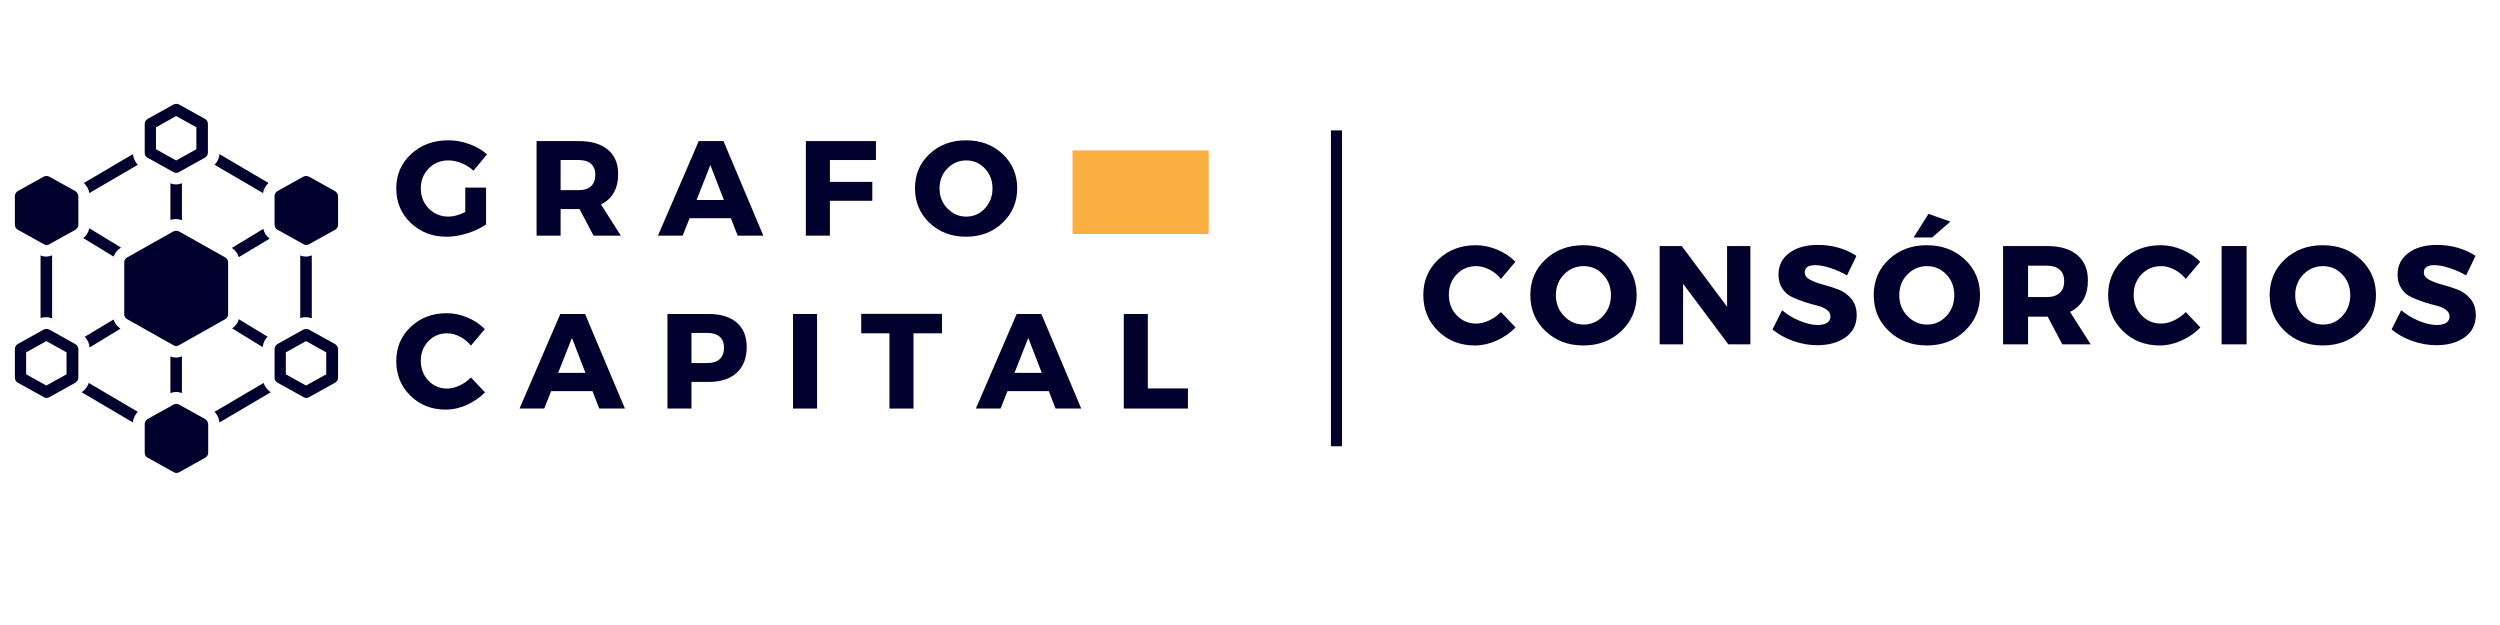 <svg xmlns="http://www.w3.org/2000/svg" xmlns:xlink="http://www.w3.org/1999/xlink" width="1584" zoomAndPan="magnify" viewBox="0 0 1188 297" height="396" preserveAspectRatio="xMidYMid meet" version="1.0"><defs><g/><clipPath id="9004b8cead"><rect x="0" width="396" y="0" height="78"/></clipPath><clipPath id="fb23997c18"><rect x="0" width="316" y="0" height="78"/></clipPath><clipPath id="19d3841a94"><path d="M 509.664 71.473 L 574.453 71.473 L 574.453 111.203 L 509.664 111.203 Z M 509.664 71.473 " clip-rule="nonzero"/></clipPath><clipPath id="110ed60dff"><path d="M 0.664 0.473 L 65.453 0.473 L 65.453 40.203 L 0.664 40.203 Z M 0.664 0.473 " clip-rule="nonzero"/></clipPath><clipPath id="8d7c8cbfdf"><rect x="0" width="66" y="0" height="41"/></clipPath><clipPath id="3370d6b7b5"><path d="M 68 49.242 L 99 49.242 L 99 83 L 68 83 Z M 68 49.242 " clip-rule="nonzero"/></clipPath><clipPath id="9e93051adf"><path d="M 68 191 L 99 191 L 99 224.742 L 68 224.742 Z M 68 191 " clip-rule="nonzero"/></clipPath><clipPath id="86eae32064"><path d="M 7.07 156 L 38 156 L 38 190 L 7.07 190 Z M 7.07 156 " clip-rule="nonzero"/></clipPath><clipPath id="c964723021"><path d="M 130 156 L 160.82 156 L 160.82 190 L 130 190 Z M 130 156 " clip-rule="nonzero"/></clipPath><clipPath id="8f272a8a62"><path d="M 7.07 83 L 38 83 L 38 117 L 7.07 117 Z M 7.07 83 " clip-rule="nonzero"/></clipPath><clipPath id="f014a5d185"><path d="M 130 83 L 160.82 83 L 160.82 117 L 130 117 Z M 130 83 " clip-rule="nonzero"/></clipPath><clipPath id="9dba689f04"><rect x="0" width="510" y="0" height="82"/></clipPath></defs><g transform="matrix(1, 0, 0, 1, 186, 131)"><g clip-path="url(#9004b8cead)"><g fill="#01012e" fill-opacity="1"><g transform="translate(0.752, 63.14)"><g><path d="M 25.547 -45.312 C 28.879 -45.312 32.16 -44.625 35.391 -43.25 C 38.629 -41.883 41.379 -40.051 43.641 -37.75 L 37.031 -29.906 C 35.582 -31.707 33.836 -33.129 31.797 -34.172 C 29.766 -35.223 27.742 -35.75 25.734 -35.75 C 22.18 -35.75 19.207 -34.5 16.812 -32 C 14.414 -29.5 13.219 -26.406 13.219 -22.719 C 13.219 -18.957 14.414 -15.812 16.812 -13.281 C 19.207 -10.758 22.18 -9.5 25.734 -9.5 C 27.617 -9.5 29.578 -9.969 31.609 -10.906 C 33.641 -11.852 35.445 -13.141 37.031 -14.766 L 43.719 -7.703 C 41.27 -5.223 38.391 -3.234 35.078 -1.734 C 31.766 -0.234 28.457 0.516 25.156 0.516 C 18.395 0.516 12.77 -1.688 8.281 -6.094 C 3.789 -10.5 1.547 -16 1.547 -22.594 C 1.547 -29.051 3.832 -34.453 8.406 -38.797 C 12.988 -43.141 18.703 -45.312 25.547 -45.312 Z M 25.547 -45.312 "/></g></g></g><g fill="#01012e" fill-opacity="1"><g transform="translate(61.205, 63.14)"><g><path d="M 34.344 -8.281 L 14.703 -8.281 L 11.422 0 L -0.328 0 L 19.062 -44.938 L 30.812 -44.938 L 49.75 0 L 37.547 0 Z M 31 -16.953 L 24.578 -33.562 L 18.031 -16.953 Z M 31 -16.953 "/></g></g></g><g fill="#01012e" fill-opacity="1"><g transform="translate(126.664, 63.14)"><g><path d="M 4.5 -44.938 L 24.078 -44.938 C 29.805 -44.938 34.254 -43.578 37.422 -40.859 C 40.586 -38.141 42.172 -34.273 42.172 -29.266 C 42.172 -24.004 40.586 -19.914 37.422 -17 C 34.254 -14.094 29.805 -12.641 24.078 -12.641 L 15.922 -12.641 L 15.922 0 L 4.5 0 Z M 15.922 -35.938 L 15.922 -21.625 L 23.5 -21.625 C 26.02 -21.625 27.961 -22.242 29.328 -23.484 C 30.703 -24.734 31.391 -26.535 31.391 -28.891 C 31.391 -31.191 30.703 -32.941 29.328 -34.141 C 27.961 -35.336 26.02 -35.938 23.5 -35.938 Z M 15.922 -35.938 "/></g></g></g><g fill="#01012e" fill-opacity="1"><g transform="translate(186.348, 63.14)"><g><path d="M 15.922 0 L 4.5 0 L 4.5 -44.938 L 15.922 -44.938 Z M 15.922 0 "/></g></g></g><g fill="#01012e" fill-opacity="1"><g transform="translate(222.8, 63.14)"><g><path d="M 38.828 -35.75 L 25.297 -35.75 L 25.297 0 L 13.859 0 L 13.859 -35.75 L 0.453 -35.75 L 0.453 -45 L 38.828 -45 Z M 38.828 -35.75 "/></g></g></g><g fill="#01012e" fill-opacity="1"><g transform="translate(278.056, 63.14)"><g><path d="M 34.344 -8.281 L 14.703 -8.281 L 11.422 0 L -0.328 0 L 19.062 -44.938 L 30.812 -44.938 L 49.75 0 L 37.547 0 Z M 31 -16.953 L 24.578 -33.562 L 18.031 -16.953 Z M 31 -16.953 "/></g></g></g><g fill="#01012e" fill-opacity="1"><g transform="translate(343.515, 63.14)"><g><path d="M 15.922 -9.562 L 34.984 -9.562 L 34.984 0 L 4.5 0 L 4.5 -44.938 L 15.922 -44.938 Z M 15.922 -9.562 "/></g></g></g></g></g><g transform="matrix(1, 0, 0, 1, 186, 48)"><g clip-path="url(#fb23997c18)"><g fill="#01012e" fill-opacity="1"><g transform="translate(0.752, 63.979)"><g><path d="M 34.344 -22.844 L 44.219 -22.844 L 44.219 -5.328 C 41.781 -3.617 38.836 -2.219 35.391 -1.125 C 31.953 -0.031 28.672 0.516 25.547 0.516 C 18.703 0.516 12.988 -1.676 8.406 -6.062 C 3.832 -10.445 1.547 -15.914 1.547 -22.469 C 1.547 -28.969 3.895 -34.398 8.594 -38.766 C 13.301 -43.129 19.207 -45.312 26.312 -45.312 C 29.656 -45.312 32.973 -44.711 36.266 -43.516 C 39.555 -42.316 42.359 -40.691 44.672 -38.641 L 38.25 -30.875 C 36.625 -32.375 34.738 -33.562 32.594 -34.438 C 30.457 -35.312 28.344 -35.75 26.25 -35.75 C 22.57 -35.75 19.477 -34.473 16.969 -31.922 C 14.469 -29.379 13.219 -26.227 13.219 -22.469 C 13.219 -18.656 14.477 -15.461 17 -12.891 C 19.531 -10.328 22.656 -9.047 26.375 -9.047 C 28.77 -9.047 31.426 -9.773 34.344 -11.234 Z M 34.344 -22.844 "/></g></g></g><g fill="#01012e" fill-opacity="1"><g transform="translate(64.478, 63.979)"><g><path d="M 31.578 0 L 24.906 -12.641 L 15.922 -12.641 L 15.922 0 L 4.5 0 L 4.5 -44.938 L 24.578 -44.938 C 30.523 -44.938 35.125 -43.578 38.375 -40.859 C 41.633 -38.141 43.266 -34.273 43.266 -29.266 C 43.266 -22.336 40.547 -17.523 35.109 -14.828 L 44.547 0 Z M 15.922 -21.625 L 24.578 -21.625 C 27.066 -21.625 28.992 -22.242 30.359 -23.484 C 31.734 -24.734 32.422 -26.535 32.422 -28.891 C 32.422 -31.191 31.734 -32.941 30.359 -34.141 C 28.992 -35.336 27.066 -35.938 24.578 -35.938 L 15.922 -35.938 Z M 15.922 -21.625 "/></g></g></g><g fill="#01012e" fill-opacity="1"><g transform="translate(126.985, 63.979)"><g><path d="M 34.344 -8.281 L 14.703 -8.281 L 11.422 0 L -0.328 0 L 19.062 -44.938 L 30.812 -44.938 L 49.75 0 L 37.547 0 Z M 31 -16.953 L 24.578 -33.562 L 18.031 -16.953 Z M 31 -16.953 "/></g></g></g><g fill="#01012e" fill-opacity="1"><g transform="translate(192.444, 63.979)"><g><path d="M 37.812 -35.938 L 15.922 -35.938 L 15.922 -25.547 L 36.078 -25.547 L 36.078 -16.562 L 15.922 -16.562 L 15.922 0 L 4.5 0 L 4.5 -44.938 L 37.812 -44.938 Z M 37.812 -35.938 "/></g></g></g><g fill="#01012e" fill-opacity="1"><g transform="translate(247.251, 63.979)"><g><path d="M 25.797 -45.312 C 32.773 -45.312 38.57 -43.141 43.188 -38.797 C 47.812 -34.453 50.125 -29.031 50.125 -22.531 C 50.125 -15.977 47.801 -10.5 43.156 -6.094 C 38.52 -1.688 32.734 0.516 25.797 0.516 C 18.867 0.516 13.094 -1.676 8.469 -6.062 C 3.852 -10.445 1.547 -15.938 1.547 -22.531 C 1.547 -29.07 3.852 -34.504 8.469 -38.828 C 13.094 -43.148 18.867 -45.312 25.797 -45.312 Z M 25.938 -35.75 C 22.426 -35.75 19.426 -34.473 16.938 -31.922 C 14.457 -29.379 13.219 -26.223 13.219 -22.453 C 13.219 -18.691 14.469 -15.516 16.969 -12.922 C 19.477 -10.336 22.461 -9.047 25.922 -9.047 C 29.391 -9.047 32.332 -10.336 34.75 -12.922 C 37.176 -15.516 38.391 -18.691 38.391 -22.453 C 38.391 -26.223 37.176 -29.379 34.75 -31.922 C 32.332 -34.473 29.395 -35.75 25.938 -35.75 Z M 25.938 -35.75 "/></g></g></g></g></g><g clip-path="url(#19d3841a94)"><g transform="matrix(1, 0, 0, 1, 509, 71)"><g clip-path="url(#8d7c8cbfdf)"><g clip-path="url(#110ed60dff)"><path fill="#faaf40" d="M 0.664 0.473 L 65.383 0.473 L 65.383 40.203 L 0.664 40.203 Z M 0.664 0.473 " fill-opacity="1" fill-rule="nonzero"/></g></g></g></g><g clip-path="url(#3370d6b7b5)"><path fill="#01012e" d="M 70.008 74.883 L 82.348 81.742 C 82.758 82.016 83.172 82.152 83.719 82.152 C 84.27 82.152 84.68 82.016 85.09 81.742 L 97.43 74.883 C 98.254 74.336 98.801 73.512 98.801 72.555 L 98.801 58.844 C 98.801 57.883 98.254 56.922 97.43 56.512 L 85.09 49.656 C 84.27 49.242 83.309 49.242 82.484 49.656 L 70.145 56.512 C 69.32 57.059 68.773 57.883 68.773 58.844 L 68.773 72.555 C 68.637 73.512 69.184 74.473 70.008 74.883 Z M 74.121 60.488 L 83.719 55.141 L 93.316 60.488 L 93.316 70.91 L 83.719 76.258 L 74.121 70.91 Z M 74.121 60.488 " fill-opacity="1" fill-rule="nonzero"/></g><g clip-path="url(#9e93051adf)"><path fill="#01012e" d="M 97.43 199.113 L 85.09 192.258 C 84.27 191.848 83.309 191.848 82.484 192.258 L 70.145 199.113 C 69.32 199.664 68.773 200.484 68.773 201.445 L 68.773 215.156 C 68.773 216.117 69.32 217.078 70.145 217.488 L 82.484 224.344 C 82.898 224.617 83.309 224.754 83.855 224.754 C 84.406 224.754 84.816 224.617 85.227 224.344 L 97.57 217.488 C 98.391 216.941 98.941 216.117 98.941 215.156 L 98.941 201.445 C 98.801 200.484 98.254 199.527 97.43 199.113 Z M 97.43 199.113 " fill-opacity="1" fill-rule="nonzero"/></g><g clip-path="url(#86eae32064)"><path fill="#01012e" d="M 35.727 163.465 L 23.387 156.605 C 22.566 156.195 21.605 156.195 20.781 156.605 L 8.441 163.465 C 7.617 164.012 7.07 164.836 7.07 165.793 L 7.07 179.508 C 7.07 180.465 7.617 181.426 8.441 181.836 L 20.781 188.691 C 21.191 188.969 21.605 189.105 22.152 189.105 C 22.703 189.105 23.113 188.969 23.523 188.691 L 35.863 181.836 C 36.688 181.289 37.234 180.465 37.234 179.508 L 37.234 165.793 C 37.098 164.836 36.551 163.875 35.727 163.465 Z M 31.613 177.859 L 22.016 183.207 L 12.418 177.859 L 12.418 167.441 L 22.016 162.094 L 31.613 167.441 Z M 31.613 177.859 " fill-opacity="1" fill-rule="nonzero"/></g><g clip-path="url(#c964723021)"><path fill="#01012e" d="M 159.133 163.465 L 146.793 156.605 C 145.973 156.195 145.012 156.195 144.188 156.605 L 131.848 163.465 C 131.023 164.012 130.477 164.836 130.477 165.793 L 130.477 179.508 C 130.477 180.465 131.023 181.426 131.848 181.836 L 144.188 188.691 C 144.602 188.969 145.012 189.105 145.559 189.105 C 146.109 189.105 146.52 188.969 146.93 188.691 L 159.273 181.836 C 160.094 181.289 160.645 180.465 160.645 179.508 L 160.645 165.793 C 160.504 164.836 159.957 163.875 159.133 163.465 Z M 155.02 177.859 L 145.422 183.207 L 135.824 177.859 L 135.824 167.441 L 145.422 162.094 L 155.02 167.441 Z M 155.02 177.859 " fill-opacity="1" fill-rule="nonzero"/></g><path fill="#01012e" d="M 65.484 78.312 C 64.113 76.941 63.426 75.16 63.152 73.238 L 39.84 86.949 C 41.211 88.184 42.172 89.832 42.445 91.75 Z M 65.484 78.312 " fill-opacity="1" fill-rule="nonzero"/><g clip-path="url(#8f272a8a62)"><path fill="#01012e" d="M 35.727 90.789 L 23.387 83.934 C 22.566 83.523 21.605 83.523 20.781 83.934 L 8.441 90.789 C 7.617 91.34 7.07 92.16 7.07 93.121 L 7.07 106.832 C 7.07 107.793 7.617 108.754 8.441 109.164 L 20.781 116.02 C 21.191 116.293 21.605 116.43 22.152 116.43 C 22.703 116.43 23.113 116.293 23.523 116.02 L 35.863 109.164 C 36.688 108.617 37.234 107.793 37.234 106.832 L 37.234 93.121 C 37.098 92.16 36.551 91.203 35.727 90.789 Z M 35.727 90.789 " fill-opacity="1" fill-rule="nonzero"/></g><g clip-path="url(#f014a5d185)"><path fill="#01012e" d="M 159.133 90.789 L 146.793 83.934 C 145.973 83.523 145.012 83.523 144.188 83.934 L 131.848 90.789 C 131.023 91.34 130.477 92.16 130.477 93.121 L 130.477 106.832 C 130.477 107.793 131.023 108.754 131.848 109.164 L 144.188 116.02 C 144.602 116.293 145.012 116.43 145.559 116.43 C 146.109 116.43 146.52 116.293 146.93 116.02 L 159.273 109.164 C 160.094 108.617 160.645 107.793 160.645 106.832 L 160.645 93.121 C 160.504 92.16 159.957 91.203 159.133 90.789 Z M 159.133 90.789 " fill-opacity="1" fill-rule="nonzero"/></g><path fill="#01012e" d="M 108.402 149.34 L 108.402 124.66 C 108.402 123.699 107.852 122.738 107.031 122.328 L 85.09 109.988 C 84.27 109.574 83.172 109.574 82.348 109.988 L 60.41 122.328 C 59.586 122.875 59.039 123.699 59.039 124.66 L 59.039 149.34 C 59.039 150.301 59.586 151.258 60.41 151.672 L 82.348 164.012 C 82.758 164.285 83.172 164.422 83.719 164.422 C 84.27 164.422 84.68 164.285 85.09 164.012 L 107.031 151.672 C 107.852 151.258 108.402 150.301 108.402 149.34 Z M 108.402 149.34 " fill-opacity="1" fill-rule="nonzero"/><path fill="#01012e" d="M 127.598 86.949 L 104.289 73.238 C 104.148 75.16 103.328 76.941 101.957 78.312 L 124.992 91.75 C 125.266 89.969 126.227 88.184 127.598 86.949 Z M 127.598 86.949 " fill-opacity="1" fill-rule="nonzero"/><path fill="#01012e" d="M 148.164 151.258 L 148.164 121.367 C 147.344 121.641 146.383 121.918 145.422 121.918 C 144.465 121.918 143.504 121.777 142.68 121.367 L 142.68 151.121 C 144.465 150.574 146.383 150.574 148.164 151.258 Z M 148.164 151.258 " fill-opacity="1" fill-rule="nonzero"/><path fill="#01012e" d="M 125.266 181.973 L 101.957 195.688 C 103.328 197.059 104.012 198.84 104.289 200.758 L 128.695 186.363 C 127.051 185.402 125.816 183.758 125.266 181.973 Z M 125.266 181.973 " fill-opacity="1" fill-rule="nonzero"/><path fill="#01012e" d="M 38.746 186.363 L 63.152 200.758 C 63.289 198.84 64.113 197.059 65.484 195.688 L 42.172 181.973 C 41.625 183.758 40.391 185.402 38.746 186.363 Z M 38.746 186.363 " fill-opacity="1" fill-rule="nonzero"/><path fill="#01012e" d="M 24.758 151.258 L 24.758 121.367 C 23.938 121.641 22.977 121.918 22.016 121.918 C 21.055 121.918 20.098 121.777 19.273 121.367 L 19.273 151.121 C 21.055 150.574 22.977 150.574 24.758 151.258 Z M 24.758 151.258 " fill-opacity="1" fill-rule="nonzero"/><path fill="#01012e" d="M 86.461 104.641 L 86.461 87.09 C 85.641 87.363 84.68 87.637 83.719 87.637 C 82.758 87.637 81.801 87.5 80.977 87.09 L 80.977 104.504 C 82.758 103.953 84.68 103.953 86.461 104.641 Z M 86.461 104.641 " fill-opacity="1" fill-rule="nonzero"/><path fill="#01012e" d="M 80.977 169.359 L 80.977 186.773 C 82.758 186.086 84.68 186.086 86.461 186.773 L 86.461 169.359 C 85.641 169.633 84.68 169.906 83.719 169.906 C 82.758 169.906 81.801 169.77 80.977 169.359 Z M 80.977 169.359 " fill-opacity="1" fill-rule="nonzero"/><path fill="#01012e" d="M 53.965 151.809 L 40.254 160.035 C 41.625 161.406 42.445 163.188 42.582 165.109 L 57.254 156.195 C 55.609 155.098 54.512 153.59 53.965 151.809 Z M 53.965 151.809 " fill-opacity="1" fill-rule="nonzero"/><path fill="#01012e" d="M 125.129 108.754 L 110.184 117.805 C 111.828 118.898 112.926 120.406 113.473 122.191 L 128.145 113.414 C 126.637 112.316 125.539 110.672 125.129 108.754 Z M 125.129 108.754 " fill-opacity="1" fill-rule="nonzero"/><path fill="#01012e" d="M 57.531 117.664 L 42.445 108.48 C 42.035 110.262 41.074 112.043 39.566 113.141 L 53.965 121.918 C 54.648 120.133 55.883 118.625 57.531 117.664 Z M 57.531 117.664 " fill-opacity="1" fill-rule="nonzero"/><path fill="#01012e" d="M 110.32 156.059 L 124.855 164.973 C 124.992 163.051 125.816 161.27 127.188 160.035 L 113.473 151.672 C 113.062 153.453 111.828 154.961 110.32 156.059 Z M 110.32 156.059 " fill-opacity="1" fill-rule="nonzero"/><g transform="matrix(1, 0, 0, 1, 674, 96)"><g clip-path="url(#9dba689f04)"><g fill="#01012e" fill-opacity="1"><g transform="translate(0.746, 67.636)"><g><path d="M 26.562 -47.109 C 30.031 -47.109 33.441 -46.395 36.797 -44.969 C 40.16 -43.551 43.02 -41.641 45.375 -39.234 L 38.5 -31.094 C 36.988 -32.969 35.176 -34.445 33.062 -35.531 C 30.945 -36.625 28.848 -37.172 26.766 -37.172 C 23.066 -37.172 19.973 -35.867 17.484 -33.266 C 14.992 -30.66 13.75 -27.445 13.75 -23.625 C 13.75 -19.707 14.992 -16.438 17.484 -13.812 C 19.973 -11.188 23.066 -9.875 26.766 -9.875 C 28.723 -9.875 30.754 -10.363 32.859 -11.344 C 34.973 -12.32 36.852 -13.656 38.5 -15.344 L 45.453 -8.016 C 42.91 -5.43 39.914 -3.359 36.469 -1.797 C 33.02 -0.242 29.582 0.531 26.156 0.531 C 19.125 0.531 13.273 -1.758 8.609 -6.344 C 3.941 -10.926 1.609 -16.641 1.609 -23.484 C 1.609 -30.203 3.984 -35.816 8.734 -40.328 C 13.492 -44.848 19.438 -47.109 26.562 -47.109 Z M 26.562 -47.109 "/></g></g></g><g fill="#01012e" fill-opacity="1"><g transform="translate(51.603, 67.636)"><g><path d="M 26.828 -47.109 C 34.078 -47.109 40.102 -44.848 44.906 -40.328 C 49.719 -35.816 52.125 -30.18 52.125 -23.422 C 52.125 -16.617 49.707 -10.926 44.875 -6.344 C 40.051 -1.758 34.035 0.531 26.828 0.531 C 19.617 0.531 13.613 -1.742 8.812 -6.297 C 4.008 -10.859 1.609 -16.566 1.609 -23.422 C 1.609 -30.234 4.008 -35.883 8.812 -40.375 C 13.613 -44.863 19.617 -47.109 26.828 -47.109 Z M 26.953 -37.172 C 23.305 -37.172 20.191 -35.848 17.609 -33.203 C 15.035 -30.555 13.75 -27.273 13.75 -23.359 C 13.75 -19.441 15.051 -16.133 17.656 -13.438 C 20.258 -10.75 23.359 -9.406 26.953 -9.406 C 30.555 -9.406 33.613 -10.75 36.125 -13.438 C 38.645 -16.133 39.906 -19.441 39.906 -23.359 C 39.906 -27.273 38.645 -30.555 36.125 -33.203 C 33.613 -35.848 30.555 -37.172 26.953 -37.172 Z M 26.953 -37.172 "/></g></g></g><g fill="#01012e" fill-opacity="1"><g transform="translate(110.001, 67.636)"><g><path d="M 47.781 0 L 37.297 0 L 15.812 -28.766 L 15.812 0 L 4.672 0 L 4.672 -46.719 L 15.156 -46.719 L 36.703 -17.891 L 36.703 -46.719 L 47.781 -46.719 Z M 47.781 0 "/></g></g></g><g fill="#01012e" fill-opacity="1"><g transform="translate(167.132, 67.636)"><g><path d="M 22.625 -47.25 C 29.602 -47.25 35.742 -45.516 41.047 -42.047 L 36.578 -32.766 C 34.129 -34.191 31.5 -35.359 28.688 -36.266 C 25.883 -37.18 23.531 -37.641 21.625 -37.641 C 18.195 -37.641 16.484 -36.504 16.484 -34.234 C 16.484 -32.766 17.328 -31.582 19.016 -30.688 C 20.711 -29.801 22.77 -29.035 25.188 -28.391 C 27.613 -27.742 30.039 -26.961 32.469 -26.047 C 34.895 -25.141 36.953 -23.66 38.641 -21.609 C 40.328 -19.566 41.172 -16.988 41.172 -13.875 C 41.172 -9.383 39.41 -5.879 35.891 -3.359 C 32.379 -0.848 27.91 0.406 22.484 0.406 C 18.617 0.406 14.797 -0.258 11.016 -1.594 C 7.234 -2.938 3.941 -4.766 1.141 -7.078 L 5.734 -16.219 C 8.098 -14.164 10.879 -12.484 14.078 -11.172 C 17.285 -9.859 20.133 -9.203 22.625 -9.203 C 24.539 -9.203 26.031 -9.547 27.094 -10.234 C 28.164 -10.93 28.703 -11.945 28.703 -13.281 C 28.703 -14.57 28.086 -15.648 26.859 -16.516 C 25.641 -17.379 24.113 -18.023 22.281 -18.453 C 20.457 -18.879 18.477 -19.445 16.344 -20.156 C 14.207 -20.863 12.227 -21.641 10.406 -22.484 C 8.582 -23.328 7.055 -24.672 5.828 -26.516 C 4.609 -28.367 4 -30.586 4 -33.172 C 4 -37.441 5.703 -40.852 9.109 -43.406 C 12.516 -45.969 17.02 -47.25 22.625 -47.25 Z M 22.625 -47.25 "/></g></g></g><g fill="#01012e" fill-opacity="1"><g transform="translate(214.785, 67.636)"><g><path d="M 38.031 -58.328 L 29.359 -50.781 L 20.547 -50.781 L 27.625 -62 Z M 26.828 -47.109 C 34.078 -47.109 40.102 -44.848 44.906 -40.328 C 49.719 -35.816 52.125 -30.18 52.125 -23.422 C 52.125 -16.617 49.707 -10.926 44.875 -6.344 C 40.051 -1.758 34.035 0.531 26.828 0.531 C 19.617 0.531 13.613 -1.742 8.812 -6.297 C 4.008 -10.859 1.609 -16.566 1.609 -23.422 C 1.609 -30.234 4.008 -35.883 8.812 -40.375 C 13.613 -44.863 19.617 -47.109 26.828 -47.109 Z M 26.953 -37.172 C 23.305 -37.172 20.191 -35.848 17.609 -33.203 C 15.035 -30.555 13.75 -27.273 13.75 -23.359 C 13.75 -19.441 15.051 -16.133 17.656 -13.438 C 20.258 -10.75 23.359 -9.406 26.953 -9.406 C 30.555 -9.406 33.613 -10.75 36.125 -13.438 C 38.645 -16.133 39.906 -19.441 39.906 -23.359 C 39.906 -27.273 38.645 -30.555 36.125 -33.203 C 33.613 -35.848 30.555 -37.172 26.953 -37.172 Z M 26.953 -37.172 "/></g></g></g><g fill="#01012e" fill-opacity="1"><g transform="translate(273.184, 67.636)"><g><path d="M 32.828 0 L 25.891 -13.141 L 16.547 -13.141 L 16.547 0 L 4.672 0 L 4.672 -46.719 L 25.562 -46.719 C 31.738 -46.719 36.52 -45.301 39.906 -42.469 C 43.289 -39.645 44.984 -35.633 44.984 -30.438 C 44.984 -23.227 42.156 -18.223 36.5 -15.422 L 46.312 0 Z M 16.547 -22.484 L 25.562 -22.484 C 28.145 -22.484 30.145 -23.129 31.562 -24.422 C 32.988 -25.711 33.703 -27.582 33.703 -30.031 C 33.703 -32.438 32.988 -34.258 31.562 -35.5 C 30.145 -36.75 28.145 -37.375 25.562 -37.375 L 16.547 -37.375 Z M 16.547 -22.484 "/></g></g></g><g fill="#01012e" fill-opacity="1"><g transform="translate(326.176, 67.636)"><g><path d="M 26.562 -47.109 C 30.031 -47.109 33.441 -46.395 36.797 -44.969 C 40.16 -43.551 43.02 -41.641 45.375 -39.234 L 38.5 -31.094 C 36.988 -32.969 35.176 -34.445 33.062 -35.531 C 30.945 -36.625 28.848 -37.172 26.766 -37.172 C 23.066 -37.172 19.973 -35.867 17.484 -33.266 C 14.992 -30.66 13.75 -27.445 13.75 -23.625 C 13.75 -19.707 14.992 -16.438 17.484 -13.812 C 19.973 -11.188 23.066 -9.875 26.766 -9.875 C 28.723 -9.875 30.754 -10.363 32.859 -11.344 C 34.973 -12.32 36.852 -13.656 38.5 -15.344 L 45.453 -8.016 C 42.91 -5.43 39.914 -3.359 36.469 -1.797 C 33.02 -0.242 29.582 0.531 26.156 0.531 C 19.125 0.531 13.273 -1.758 8.609 -6.344 C 3.941 -10.926 1.609 -16.641 1.609 -23.484 C 1.609 -30.203 3.984 -35.816 8.734 -40.328 C 13.492 -44.848 19.438 -47.109 26.562 -47.109 Z M 26.562 -47.109 "/></g></g></g><g fill="#01012e" fill-opacity="1"><g transform="translate(377.033, 67.636)"><g><path d="M 16.547 0 L 4.672 0 L 4.672 -46.719 L 16.547 -46.719 Z M 16.547 0 "/></g></g></g><g fill="#01012e" fill-opacity="1"><g transform="translate(402.929, 67.636)"><g><path d="M 26.828 -47.109 C 34.078 -47.109 40.102 -44.848 44.906 -40.328 C 49.719 -35.816 52.125 -30.18 52.125 -23.422 C 52.125 -16.617 49.707 -10.926 44.875 -6.344 C 40.051 -1.758 34.035 0.531 26.828 0.531 C 19.617 0.531 13.613 -1.742 8.812 -6.297 C 4.008 -10.859 1.609 -16.566 1.609 -23.422 C 1.609 -30.234 4.008 -35.883 8.812 -40.375 C 13.613 -44.863 19.617 -47.109 26.828 -47.109 Z M 26.953 -37.172 C 23.305 -37.172 20.191 -35.848 17.609 -33.203 C 15.035 -30.555 13.75 -27.273 13.75 -23.359 C 13.75 -19.441 15.051 -16.133 17.656 -13.438 C 20.258 -10.75 23.359 -9.406 26.953 -9.406 C 30.555 -9.406 33.613 -10.75 36.125 -13.438 C 38.645 -16.133 39.906 -19.441 39.906 -23.359 C 39.906 -27.273 38.645 -30.555 36.125 -33.203 C 33.613 -35.848 30.555 -37.172 26.953 -37.172 Z M 26.953 -37.172 "/></g></g></g><g fill="#01012e" fill-opacity="1"><g transform="translate(461.327, 67.636)"><g><path d="M 22.625 -47.25 C 29.602 -47.25 35.742 -45.516 41.047 -42.047 L 36.578 -32.766 C 34.129 -34.191 31.5 -35.359 28.688 -36.266 C 25.883 -37.18 23.531 -37.641 21.625 -37.641 C 18.195 -37.641 16.484 -36.504 16.484 -34.234 C 16.484 -32.766 17.328 -31.582 19.016 -30.688 C 20.711 -29.801 22.77 -29.035 25.188 -28.391 C 27.613 -27.742 30.039 -26.961 32.469 -26.047 C 34.895 -25.141 36.953 -23.66 38.641 -21.609 C 40.328 -19.566 41.172 -16.988 41.172 -13.875 C 41.172 -9.383 39.41 -5.879 35.891 -3.359 C 32.379 -0.848 27.91 0.406 22.484 0.406 C 18.617 0.406 14.797 -0.258 11.016 -1.594 C 7.234 -2.938 3.941 -4.766 1.141 -7.078 L 5.734 -16.219 C 8.098 -14.164 10.879 -12.484 14.078 -11.172 C 17.285 -9.859 20.133 -9.203 22.625 -9.203 C 24.539 -9.203 26.031 -9.547 27.094 -10.234 C 28.164 -10.93 28.703 -11.945 28.703 -13.281 C 28.703 -14.57 28.086 -15.648 26.859 -16.516 C 25.641 -17.379 24.113 -18.023 22.281 -18.453 C 20.457 -18.879 18.477 -19.445 16.344 -20.156 C 14.207 -20.863 12.227 -21.641 10.406 -22.484 C 8.582 -23.328 7.055 -24.672 5.828 -26.516 C 4.609 -28.367 4 -30.586 4 -33.172 C 4 -37.441 5.703 -40.852 9.109 -43.406 C 12.516 -45.969 17.02 -47.25 22.625 -47.25 Z M 22.625 -47.25 "/></g></g></g></g></g><path stroke-linecap="butt" transform="matrix(0, -0.75, 0.75, 0, 632.468, 212.051)" fill="none" stroke-linejoin="miter" d="M 0.001 3.5 L 200.131 3.5 " stroke="#01012e" stroke-width="7" stroke-opacity="1" stroke-miterlimit="4"/></svg>